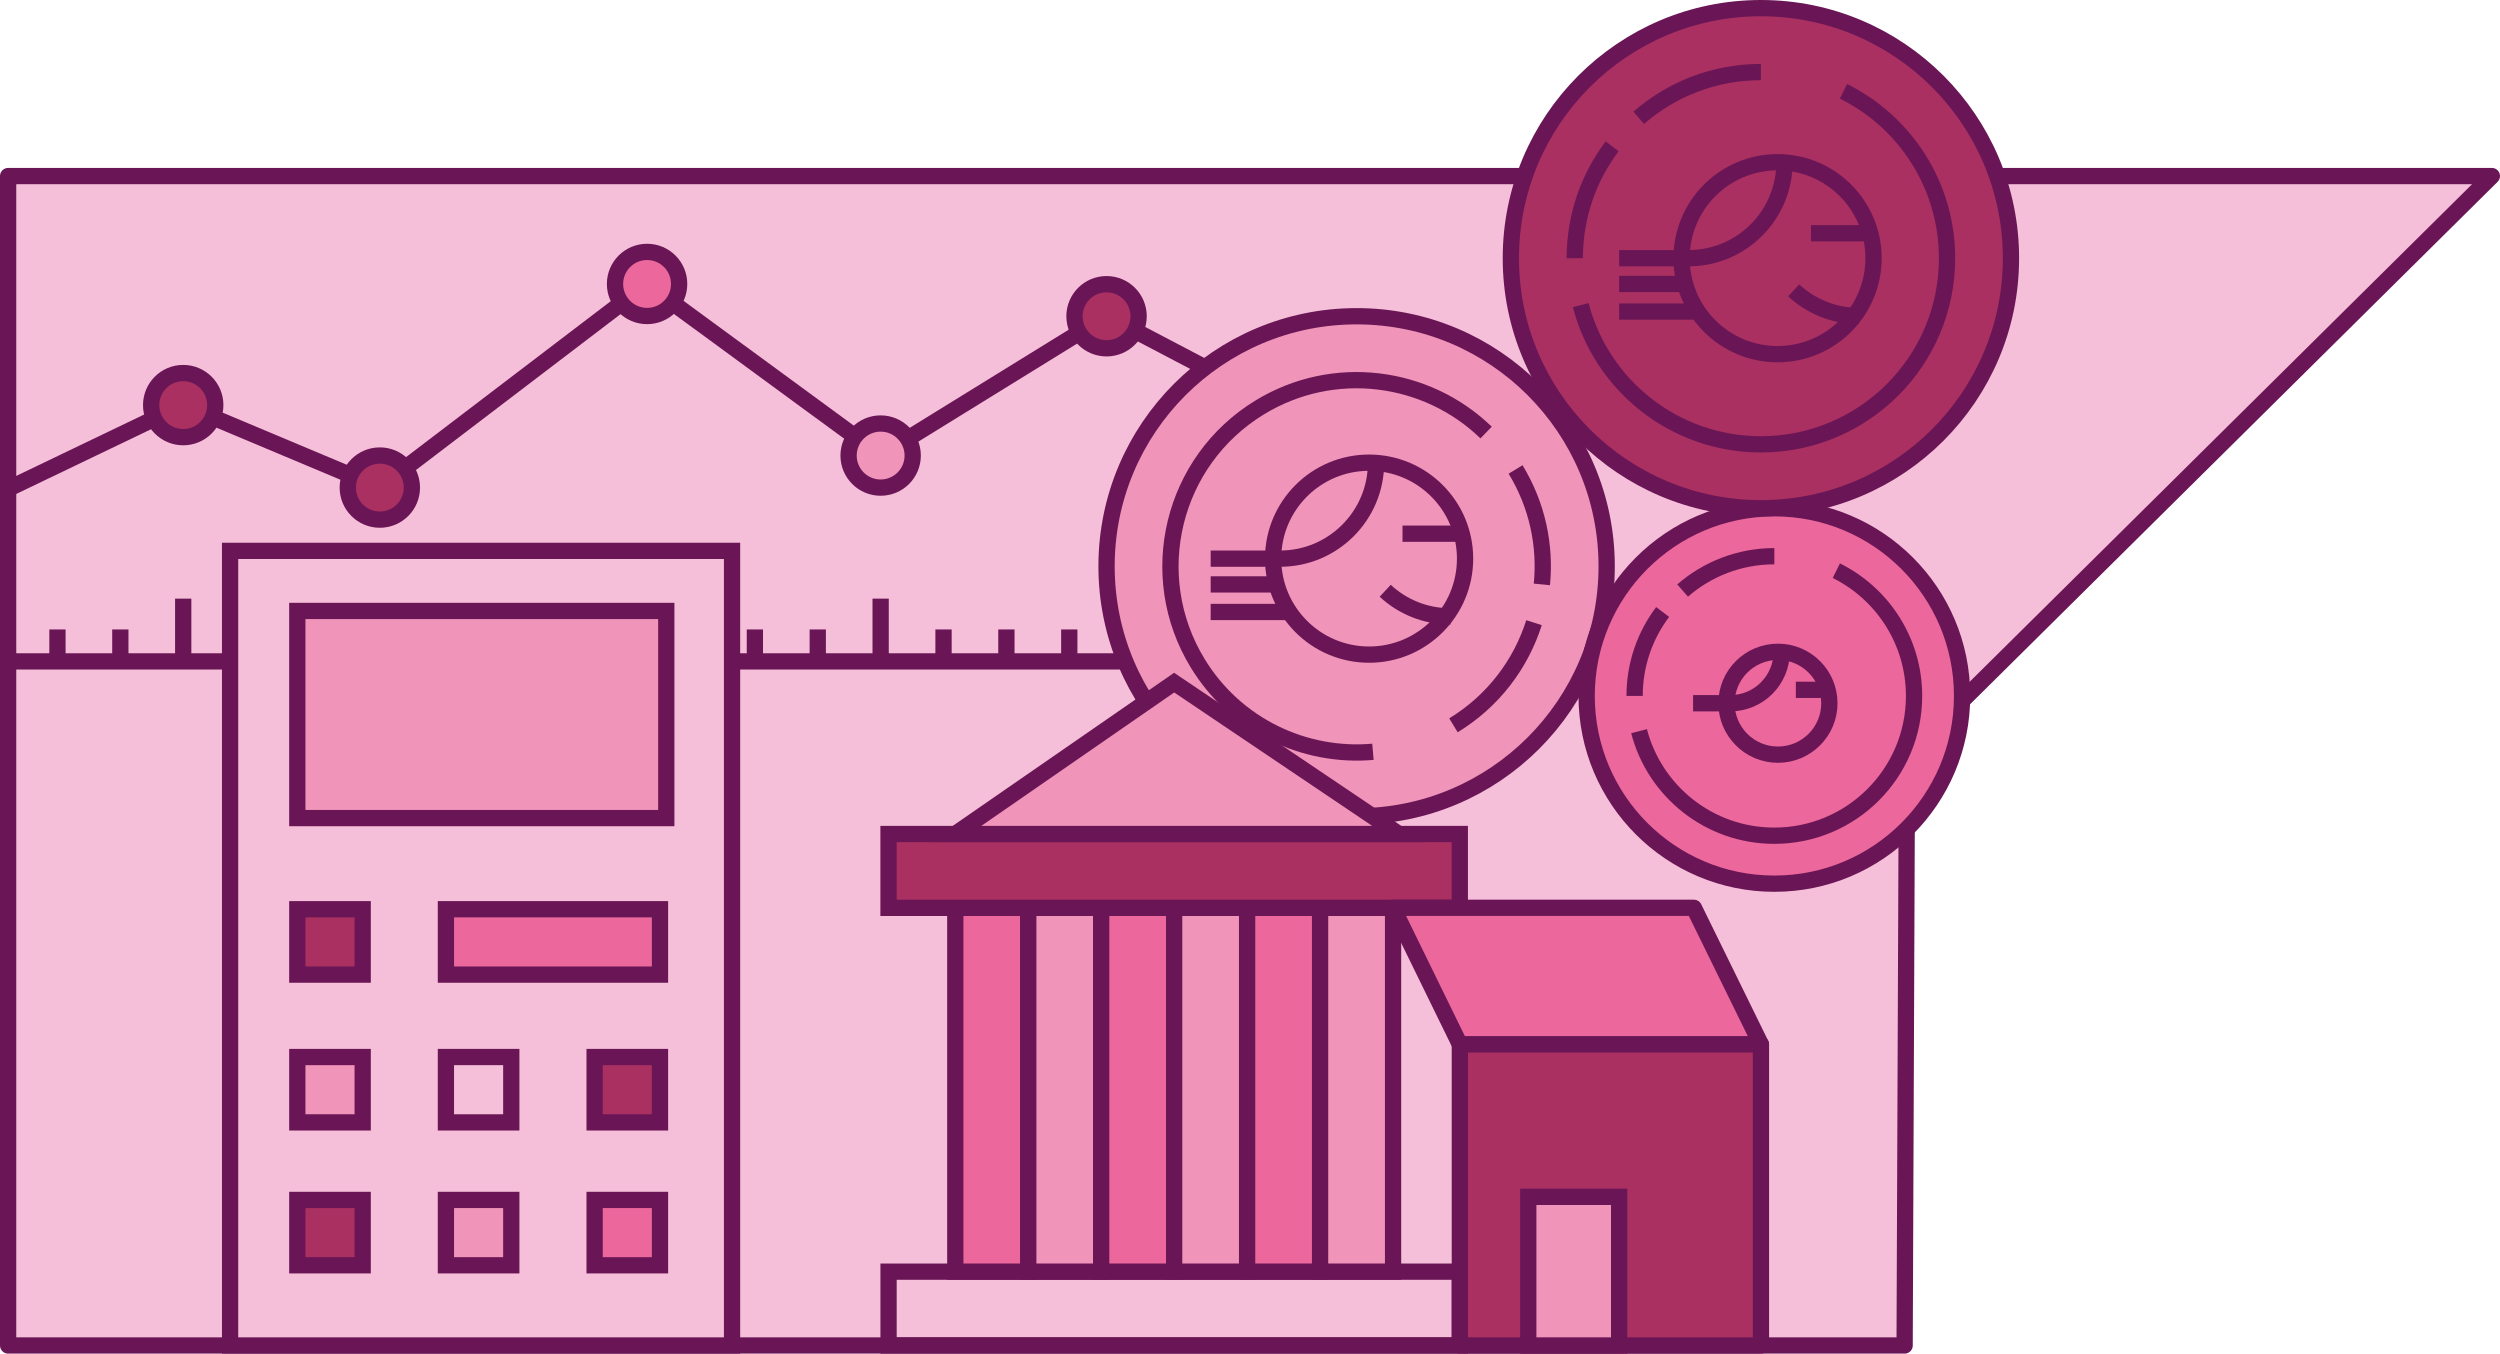 <?xml version="1.0" encoding="utf-8"?>
<!-- Generator: Adobe Illustrator 27.7.0, SVG Export Plug-In . SVG Version: 6.00 Build 0)  -->
<svg version="1.1" id="Layer_1" xmlns="http://www.w3.org/2000/svg" xmlns:xlink="http://www.w3.org/1999/xlink" x="0px" y="0px"
	 viewBox="0 0 460.8 249.5" style="enable-background:new 0 0 460.8 249.5;" xml:space="preserve">
<polygon style="fill:#F6BFD9;stroke:#6A1656;stroke-width:3;stroke-linejoin:round;stroke-miterlimit:10;" points="459.3,32.45 
	351.49,139.22 351.06,248 1.5,248 1.5,32.45 "/>
<line style="fill:none;stroke:#6A1656;stroke-width:3;stroke-miterlimit:10;" x1="1.5" y1="121.91" x2="207.41" y2="121.91"/>
<g>
	<line style="fill:none;stroke:#6A1656;stroke-width:3;stroke-miterlimit:10;" x1="173.91" y1="116.02" x2="173.91" y2="121.91"/>
	<line style="fill:none;stroke:#6A1656;stroke-width:3;stroke-miterlimit:10;" x1="185.5" y1="116.02" x2="185.5" y2="121.91"/>
	<line style="fill:none;stroke:#6A1656;stroke-width:3;stroke-miterlimit:10;" x1="197.09" y1="116.02" x2="197.09" y2="121.91"/>
	<g>
		<line style="fill:none;stroke:#6A1656;stroke-width:3;stroke-miterlimit:10;" x1="139.14" y1="116.02" x2="139.14" y2="121.91"/>
		<line style="fill:none;stroke:#6A1656;stroke-width:3;stroke-miterlimit:10;" x1="150.73" y1="116.02" x2="150.73" y2="121.91"/>
		<line style="fill:none;stroke:#6A1656;stroke-width:3;stroke-miterlimit:10;" x1="162.32" y1="110.34" x2="162.32" y2="121.91"/>
	</g>
	<g>
		<line style="fill:none;stroke:#6A1656;stroke-width:3;stroke-miterlimit:10;" x1="10.59" y1="116.02" x2="10.59" y2="121.91"/>
		<line style="fill:none;stroke:#6A1656;stroke-width:3;stroke-miterlimit:10;" x1="22.18" y1="116.02" x2="22.18" y2="121.91"/>
		<line style="fill:none;stroke:#6A1656;stroke-width:3;stroke-miterlimit:10;" x1="33.77" y1="110.34" x2="33.77" y2="121.91"/>
	</g>
</g>
<polyline style="fill:none;stroke:#6A1656;stroke-width:3;stroke-miterlimit:10;" points="1.5,90.1 33.74,74.62 69.99,89.84 
	119.21,52.34 162.32,83.93 203.96,58.22 222.09,67.73 "/>
<circle style="fill:#A93061;stroke:#6A1656;stroke-width:3;stroke-miterlimit:10;" cx="33.77" cy="74.67" r="5.91"/>
<circle style="fill:#A93061;stroke:#6A1656;stroke-width:3;stroke-miterlimit:10;" cx="70.01" cy="89.87" r="5.91"/>
<circle style="fill:#EC679C;stroke:#6A1656;stroke-width:3;stroke-miterlimit:10;" cx="119.27" cy="52.34" r="5.91"/>
<circle style="fill:#F194B9;stroke:#6A1656;stroke-width:3;stroke-miterlimit:10;" cx="162.32" cy="83.97" r="5.91"/>
<g>
	<circle style="fill:#A93061;stroke:#6A1656;stroke-width:3;stroke-miterlimit:10;" cx="203.96" cy="58.29" r="5.91"/>
</g>
<g>
	
		<rect x="42.41" y="101.54" style="fill:#F6BFD9;stroke:#6A1656;stroke-width:3;stroke-miterlimit:10;" width="92.52" height="146.46"/>
	
		<rect x="54.8" y="112.61" style="fill:#F194B9;stroke:#6A1656;stroke-width:3;stroke-miterlimit:10;" width="68.01" height="38.18"/>
	
		<rect x="54.8" y="167.59" style="fill:#A93061;stroke:#6A1656;stroke-width:3;stroke-miterlimit:10;" width="12.05" height="12.05"/>
	
		<rect x="82.19" y="167.59" style="fill:#EC679C;stroke:#6A1656;stroke-width:3;stroke-miterlimit:10;" width="39.46" height="12.05"/>
	
		<rect x="54.8" y="194.83" style="fill:#F194B9;stroke:#6A1656;stroke-width:3;stroke-miterlimit:10;" width="12.05" height="12.05"/>
	<rect x="82.19" y="194.83" style="fill:none;stroke:#6A1656;stroke-width:3;stroke-miterlimit:10;" width="12.05" height="12.05"/>
	
		<rect x="109.6" y="194.83" style="fill:#A93061;stroke:#6A1656;stroke-width:3;stroke-miterlimit:10;" width="12.05" height="12.05"/>
	
		<rect x="54.8" y="221.17" style="fill:#A93061;stroke:#6A1656;stroke-width:3;stroke-miterlimit:10;" width="12.05" height="12.05"/>
	
		<rect x="82.19" y="221.17" style="fill:#F194B9;stroke:#6A1656;stroke-width:3;stroke-miterlimit:10;" width="12.05" height="12.05"/>
	
		<rect x="109.6" y="221.17" style="fill:#EC679C;stroke:#6A1656;stroke-width:3;stroke-miterlimit:10;" width="12.05" height="12.05"/>
</g>
<g>
	<circle style="fill:#F194B9;stroke:#6A1656;stroke-width:3;stroke-miterlimit:10;" cx="250.05" cy="104.38" r="46.09"/>
	<g>
		<path style="fill:none;stroke:#6A1656;stroke-width:3;stroke-miterlimit:10;" d="M282.75,114.77
			c-2.42,7.62-7.49,14.43-14.85,18.92"/>
		<path style="fill:none;stroke:#6A1656;stroke-width:3;stroke-miterlimit:10;" d="M279.35,86.53c4.03,6.61,5.55,14.04,4.85,21.19"
			/>
		<path style="fill:none;stroke:#6A1656;stroke-width:3;stroke-miterlimit:10;" d="M253.06,138.57
			c-12.58,1.1-25.29-4.82-32.31-16.33c-9.86-16.18-4.73-37.29,11.45-47.15c13.63-8.31,30.76-5.98,41.72,4.64"/>
	</g>
	<g>
		<circle style="fill:none;stroke:#6A1656;stroke-width:3;stroke-miterlimit:10;" cx="252.35" cy="102.97" r="17.69"/>
		<path style="fill:none;stroke:#6A1656;stroke-width:3;stroke-miterlimit:10;" d="M253.63,85.28c0,9.77-7.92,17.69-17.69,17.69
			h-12.79"/>
		<line style="fill:none;stroke:#6A1656;stroke-width:3;stroke-miterlimit:10;" x1="235.94" y1="107.72" x2="223.15" y2="107.72"/>
		<line style="fill:none;stroke:#6A1656;stroke-width:3;stroke-miterlimit:10;" x1="237.22" y1="112.8" x2="223.15" y2="112.8"/>
		<path style="fill:none;stroke:#6A1656;stroke-width:3;stroke-miterlimit:10;" d="M267.35,113.61c-4.65,0-8.88-1.79-12.03-4.72"/>
		<line style="fill:none;stroke:#6A1656;stroke-width:3;stroke-miterlimit:10;" x1="258.51" y1="98.37" x2="270.04" y2="98.37"/>
	</g>
</g>
<rect x="209.62" y="188.54" transform="matrix(-1.836970e-16 1 -1 -1.836970e-16 457.619 24.77)" style="fill:none;stroke:#6A1656;stroke-width:3;stroke-miterlimit:10;" width="13.61" height="105.3"/>
<rect x="176.08" y="167.33" style="fill:#EC679C;stroke:#6A1656;stroke-width:3;stroke-miterlimit:10;" width="13.45" height="67.06"/>
<rect x="189.53" y="167.33" style="fill:#F194B9;stroke:#6A1656;stroke-width:3;stroke-miterlimit:10;" width="13.45" height="67.06"/>
<rect x="202.97" y="167.33" style="fill:#EC679C;stroke:#6A1656;stroke-width:3;stroke-miterlimit:10;" width="13.45" height="67.06"/>
<rect x="216.42" y="167.33" style="fill:#F194B9;stroke:#6A1656;stroke-width:3;stroke-miterlimit:10;" width="13.45" height="67.06"/>
<rect x="229.87" y="167.33" style="fill:#EC679C;stroke:#6A1656;stroke-width:3;stroke-miterlimit:10;" width="13.45" height="67.06"/>
<rect x="243.32" y="167.33" style="fill:#F194B9;stroke:#6A1656;stroke-width:3;stroke-miterlimit:10;" width="13.45" height="67.06"/>
<rect x="209.62" y="107.88" transform="matrix(-1.836970e-16 1 -1 -1.836970e-16 376.952 -55.897)" style="fill:#A93061;stroke:#6A1656;stroke-width:3;stroke-miterlimit:10;" width="13.61" height="105.3"/>
<g>
	<polygon style="fill:#F194B9;stroke:#6A1656;stroke-width:3;stroke-miterlimit:10;" points="176.08,153.72 216.42,125.82 
		257.82,153.72 	"/>
</g>
<polygon style="fill:#EC679C;stroke:#6A1656;stroke-width:3;stroke-linecap:round;stroke-linejoin:round;stroke-miterlimit:10;" points="
	256.77,167.33 269.08,192.5 324.57,192.5 312.22,167.33 "/>
<rect x="269.08" y="192.5" style="fill:#A93061;stroke:#6A1656;stroke-width:3;stroke-linecap:round;stroke-linejoin:round;stroke-miterlimit:10;" width="55.5" height="55.5"/>
<rect x="281.69" y="220.6" style="fill:#F194B9;stroke:#6A1656;stroke-width:3;stroke-linecap:round;stroke-miterlimit:10;" width="16.75" height="27.4"/>
<g>
	<g>
		<circle style="fill:#EC679C;stroke:#6A1656;stroke-width:3;stroke-miterlimit:10;" cx="327.05" cy="128.28" r="34.6"/>
		<g>
			<path style="fill:#EC679C;stroke:#6A1656;stroke-width:3;stroke-miterlimit:10;" d="M310.14,108.85
				c4.52-3.94,10.44-6.33,16.91-6.33"/>
			<path style="fill:#EC679C;stroke:#6A1656;stroke-width:3;stroke-miterlimit:10;" d="M301.29,128.28c0-5.81,1.92-11.17,5.17-15.48
				"/>
			<path style="fill:#EC679C;stroke:#6A1656;stroke-width:3;stroke-miterlimit:10;" d="M338.47,105.19
				c8.49,4.21,14.33,12.97,14.33,23.09c0,14.22-11.53,25.76-25.76,25.76c-11.98,0-22.05-8.18-24.93-19.27"/>
		</g>
	</g>
	<g>
		<circle style="fill:none;stroke:#6A1656;stroke-width:3;stroke-miterlimit:10;" cx="327.71" cy="129.62" r="9.48"/>
		<path style="fill:none;stroke:#6A1656;stroke-width:3;stroke-miterlimit:10;" d="M328.4,120.14c0,5.23-4.24,9.48-9.48,9.48h-6.85"
			/>
		<line style="fill:none;stroke:#6A1656;stroke-width:3;stroke-miterlimit:10;" x1="331.01" y1="127.15" x2="337.19" y2="127.15"/>
	</g>
</g>
<g>
	<circle style="fill:#A93061;stroke:#6A1656;stroke-width:3;stroke-miterlimit:10;" cx="324.57" cy="47.59" r="46.09"/>
	<g>
		<path style="fill:none;stroke:#6A1656;stroke-width:3;stroke-miterlimit:10;" d="M302.05,21.71c6.03-5.25,13.9-8.43,22.52-8.43"/>
		<path style="fill:none;stroke:#6A1656;stroke-width:3;stroke-miterlimit:10;" d="M290.26,47.59c0-7.74,2.56-14.88,6.89-20.62"/>
		<path style="fill:none;stroke:#6A1656;stroke-width:3;stroke-miterlimit:10;" d="M339.79,16.83
			c11.31,5.61,19.09,17.28,19.09,30.76c0,18.95-15.36,34.31-34.31,34.31c-15.96,0-29.38-10.9-33.21-25.66"/>
	</g>
	<circle style="fill:none;stroke:#6A1656;stroke-width:3;stroke-miterlimit:10;" cx="327.64" cy="47.59" r="17.69"/>
	<path style="fill:none;stroke:#6A1656;stroke-width:3;stroke-miterlimit:10;" d="M328.92,29.9c0,9.77-7.92,17.69-17.69,17.69
		h-12.79"/>
	<line style="fill:none;stroke:#6A1656;stroke-width:3;stroke-miterlimit:10;" x1="311.23" y1="52.34" x2="298.44" y2="52.34"/>
	<line style="fill:none;stroke:#6A1656;stroke-width:3;stroke-miterlimit:10;" x1="312.51" y1="57.43" x2="298.44" y2="57.43"/>
	<path style="fill:none;stroke:#6A1656;stroke-width:3;stroke-miterlimit:10;" d="M342.64,58.24c-4.65,0-8.88-1.79-12.03-4.72"/>
	<line style="fill:none;stroke:#6A1656;stroke-width:3;stroke-miterlimit:10;" x1="333.8" y1="42.99" x2="345.33" y2="42.99"/>
</g>
</svg>
